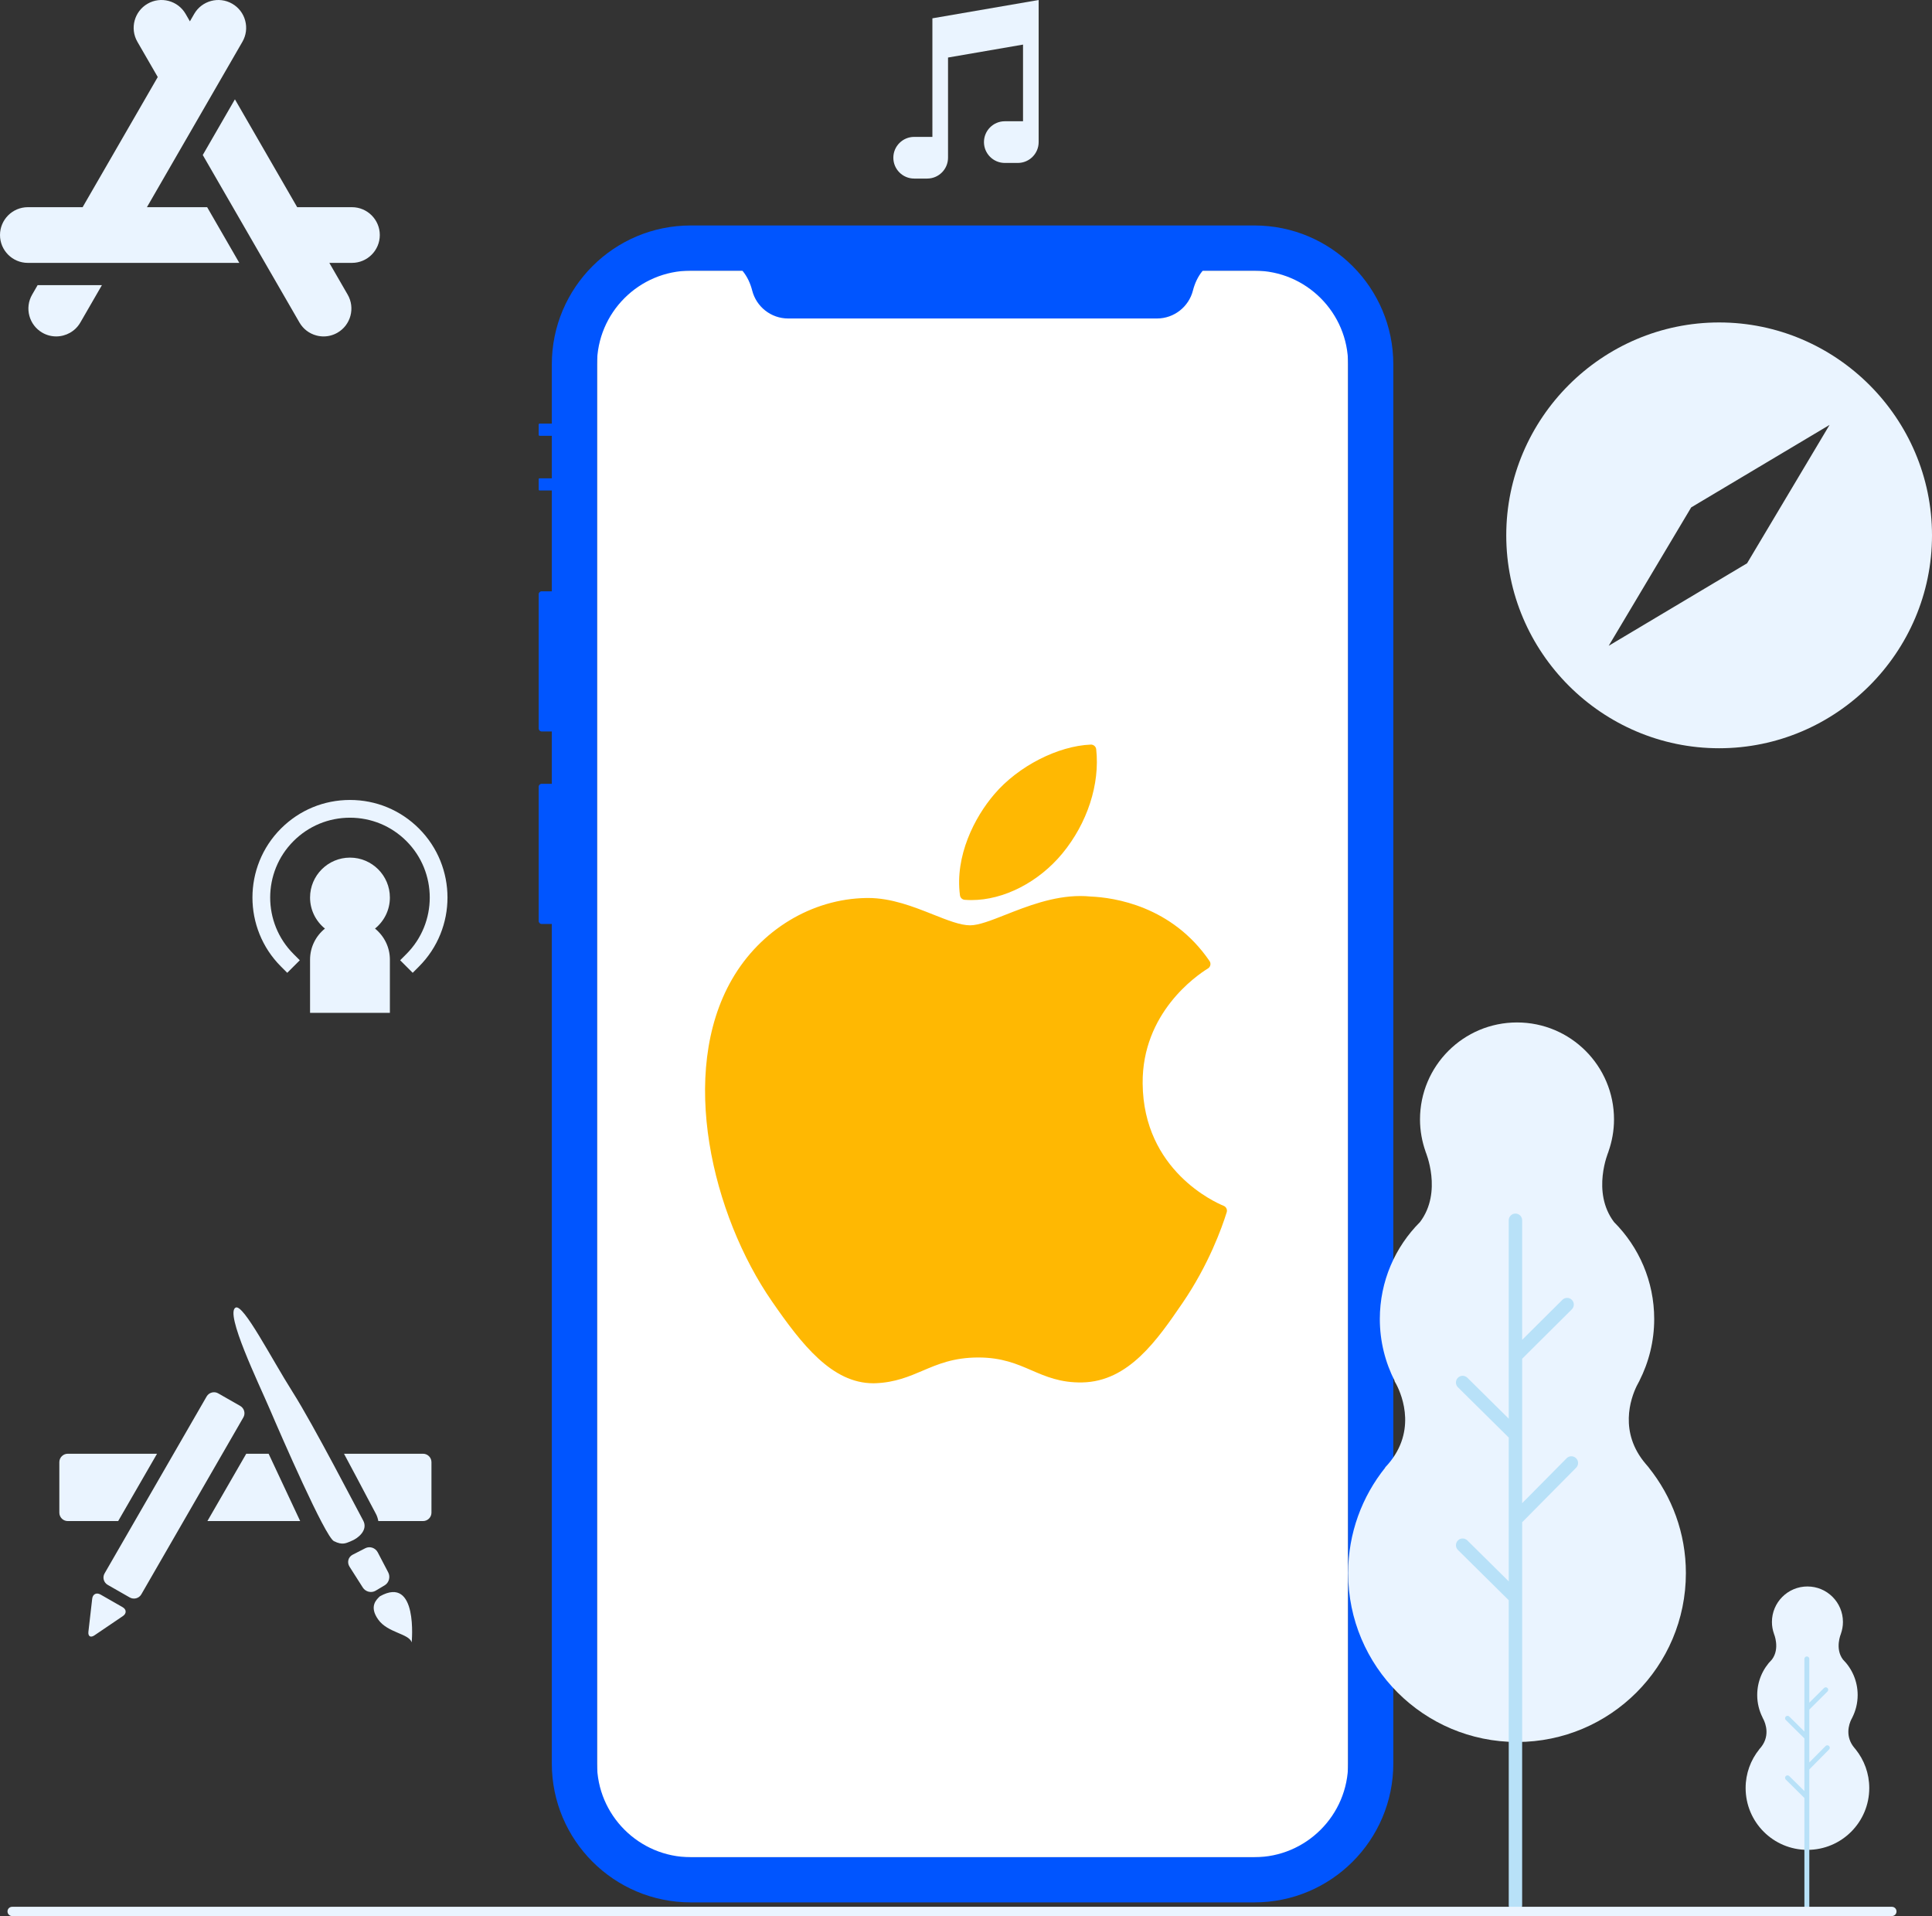 <?xml version="1.0" encoding="utf-8"?>
<!-- Generator: Adobe Illustrator 16.0.0, SVG Export Plug-In . SVG Version: 6.00 Build 0)  -->
<!DOCTYPE svg PUBLIC "-//W3C//DTD SVG 1.1//EN" "http://www.w3.org/Graphics/SVG/1.1/DTD/svg11.dtd">
<svg version="1.1" id="Layer_1" xmlns="http://www.w3.org/2000/svg" xmlns:xlink="http://www.w3.org/1999/xlink" x="0px" y="0px"
	 width="453.796px" height="449.999px" viewBox="0 0 453.796 449.999" enable-background="new 0 0 453.796 449.999"
	 xml:space="preserve">
<rect x="0" y="0" width="453.796" height="449.999" fill="#333333" stroke="none"/>
<rect x="140.226" y="63.566" fill="#FFFFFF" width="176.43" height="372.607"/>
<path fill="#0055FF" d="M294.645,52.954h-132.41c-18.017,0-32.622,14.604-32.622,32.622v13.908h-2.874
	c-0.117,0-0.211,0.095-0.211,0.212v2.44c0,0.116,0.094,0.211,0.211,0.211h2.874v9.985h-2.874c-0.117,0-0.211,0.095-0.211,0.212v2.44
	c0,0.117,0.094,0.212,0.211,0.212h2.874v23.672h-2.383c-0.388,0-0.703,0.314-0.703,0.703v31.514c0,0.388,0.315,0.703,0.703,0.703
	h2.383v12.293h-2.383c-0.388,0-0.703,0.314-0.703,0.703v31.514c0,0.388,0.315,0.702,0.703,0.702h2.383v197.166
	c0,18.016,14.605,32.621,32.622,32.621h132.41c18.017,0,32.622-14.605,32.622-32.621V85.576
	C327.267,67.558,312.662,52.954,294.645,52.954 M316.656,414.165c0,12.135-9.875,22.008-22.011,22.008h-132.41
	c-12.136,0-22.01-9.873-22.01-22.008V85.576c0-12.137,9.874-22.01,22.01-22.01h12.14l0.096,0.119
	c1.079,1.328,1.788,2.899,2.211,4.557c0.964,3.769,4.382,6.556,8.452,6.556h86.613c4.068,0,7.488-2.787,8.451-6.556
	c0.424-1.657,1.133-3.229,2.211-4.557l0.096-0.119h12.14c12.136,0,22.011,9.873,22.011,22.01V414.165z"/>
<path fill="#EAF4FF" d="M325.386,344.657l-0.062,0.004c7.648-7.992,4.053-16.822,2.666-19.508c-0.002-0.004-0.004-0.01-0.008-0.014
	c-0.268-0.518-0.459-0.827-0.459-0.827l0.068,0.013c-2.217-4.371-3.493-9.299-3.493-14.535c0-8.898,3.606-16.953,9.437-22.785
	c5.359-7.092,1.305-16.52,1.305-16.52h0.012c-0.837-2.373-1.316-4.914-1.316-7.572c0-12.584,10.201-22.785,22.785-22.785
	c12.586,0,22.785,10.201,22.785,22.785c0,2.658-0.479,5.199-1.316,7.572h0.014c0,0-4.055,9.428,1.303,16.52
	c5.83,5.832,9.438,13.887,9.438,22.785c0,5.232-1.274,10.158-3.489,14.527l0.024-0.005c0,0-0.041,0.063-0.101,0.163
	c-0.182,0.355-0.362,0.712-0.559,1.059c-1.431,2.959-4.188,10.854,2.116,18.254c0.193,0.229,0.393,0.451,0.582,0.685
	c0.058,0.062,0.1,0.125,0.16,0.188l-0.021-0.002c5.45,6.793,8.729,15.406,8.729,24.793c0,21.906-17.76,39.664-39.666,39.664
	s-39.664-17.758-39.664-39.664C316.656,360.063,319.934,351.45,325.386,344.657"/>
<path fill="#B8E1F8" d="M344.66,361.778l9.716,9.611v-33.775l-11.932-11.803c-0.618-0.613-0.625-1.609-0.013-2.229
	s1.609-0.623,2.229-0.012l9.716,9.611v-46.59c0-0.871,0.704-1.576,1.576-1.576c0.871,0,1.575,0.705,1.575,1.576v28.076l9.447-9.393
	c0.617-0.613,1.613-0.613,2.229,0.004c0.613,0.619,0.613,1.615-0.006,2.229l-11.67,11.604v33.922l10.443-10.549
	c0.607-0.619,1.605-0.623,2.228-0.012c0.618,0.611,0.624,1.609,0.012,2.229l-12.683,12.812v89.987c0,0.871-0.704,1.576-1.575,1.576
	c-0.872,0-1.576-0.705-1.576-1.576v-71.68l-11.932-11.803c-0.618-0.613-0.625-1.609-0.013-2.229
	C343.043,361.169,344.041,361.167,344.66,361.778"/>
<path fill="#EAF4FF" d="M413.213,410.854l-0.022,0.002c2.799-2.926,1.482-6.156,0.976-7.141c-0.001-0.002-0.002-0.004-0.003-0.006
	c-0.098-0.189-0.168-0.301-0.168-0.301l0.025,0.004c-0.812-1.6-1.279-3.404-1.279-5.32c0-3.258,1.32-6.207,3.455-8.342
	c1.961-2.595,0.477-6.047,0.477-6.047h0.005c-0.307-0.867-0.481-1.798-0.481-2.771c0-4.605,3.733-8.34,8.34-8.34
	c4.607,0,8.34,3.734,8.34,8.34c0,0.974-0.176,1.904-0.48,2.771h0.004c0,0-1.484,3.452,0.477,6.047
	c2.134,2.135,3.455,5.084,3.455,8.342c0,1.914-0.467,3.717-1.277,5.316h0.01c0,0-0.017,0.021-0.039,0.059
	c-0.065,0.131-0.131,0.26-0.203,0.387c-0.524,1.084-1.533,3.975,0.774,6.684c0.071,0.082,0.144,0.164,0.213,0.25
	c0.021,0.021,0.036,0.045,0.058,0.068l-0.006-0.002c1.994,2.488,3.194,5.641,3.194,9.076c0,8.02-6.5,14.52-14.519,14.52
	c-8.018,0-14.52-6.5-14.52-14.52C410.017,416.495,411.217,413.341,413.213,410.854"/>
<path fill="#B8E1F8" d="M420.268,417.122l3.558,3.52v-12.365l-4.369-4.319c-0.227-0.224-0.229-0.589-0.004-0.815
	c0.225-0.228,0.588-0.229,0.815-0.004l3.558,3.518v-17.055c0-0.318,0.256-0.576,0.575-0.576s0.577,0.258,0.577,0.576v10.277
	l3.458-3.438c0.226-0.226,0.591-0.226,0.815,0.002c0.225,0.226,0.225,0.59-0.002,0.816l-4.271,4.246v12.416l3.822-3.861
	c0.223-0.227,0.588-0.228,0.816-0.004c0.226,0.225,0.229,0.59,0.004,0.816l-4.643,4.689V448.5c0,0.319-0.258,0.577-0.577,0.577
	s-0.575-0.258-0.575-0.577v-26.237l-4.369-4.32c-0.227-0.225-0.229-0.59-0.004-0.816S420.041,416.897,420.268,417.122"/>
<path fill="#EAF4FF" d="M444.372,449.999H2.851c-0.602,0-1.089-0.486-1.089-1.088s0.487-1.088,1.089-1.088h441.521
	c0.603,0,1.089,0.486,1.089,1.088S444.974,449.999,444.372,449.999"/>
<path fill="#FFB802" d="M171.932,230.011c-12.679,22.006-4.618,55.4,9.404,75.648c7,10.123,14.086,19.211,23.795,19.211
	c0.183,0,0.365-0.004,0.552-0.012c4.561-0.181,7.858-1.586,11.044-2.943c3.576-1.524,7.276-3.1,13.082-3.1
	c5.52,0,9.043,1.525,12.451,3c3.356,1.453,6.816,2.957,11.926,2.859c10.935-0.203,17.648-10.01,23.57-18.661
	c6.18-9.03,9.281-17.802,10.326-21.149l0.043-0.136c0.199-0.597-0.082-1.243-0.652-1.508c-0.018-0.009-0.076-0.032-0.09-0.037
	c-1.926-0.786-18.818-8.278-18.992-28.702c-0.166-16.592,12.67-25.375,15.244-26.971l0.121-0.074
	c0.277-0.18,0.471-0.464,0.536-0.789c0.068-0.324-0.002-0.664-0.19-0.938c-8.857-12.965-22.438-14.917-27.902-15.152
	c-0.795-0.08-1.614-0.12-2.436-0.12c-6.422,0-12.571,2.425-17.514,4.373c-3.412,1.346-6.359,2.507-8.39,2.507
	c-2.283,0-5.247-1.175-8.679-2.536c-4.586-1.823-9.787-3.885-15.293-3.885c-0.13,0-0.26,0.002-0.387,0.004
	C190.699,211.087,178.601,218.412,171.932,230.011"/>
<path fill="#FFB802" d="M256.208,174.871c-7.752,0.317-17.051,5.088-22.609,11.599c-4.725,5.473-9.339,14.595-8.121,23.792
	c0.074,0.577,0.542,1.022,1.121,1.065c0.523,0.04,1.059,0.062,1.59,0.062c7.581,0,15.758-4.192,21.341-10.946
	c5.878-7.13,8.851-16.281,7.95-24.477C257.412,175.325,256.843,174.846,256.208,174.871"/>
<path fill="#EAF4FF" d="M34.51,48.659l22.43-38.85c0.873-1.512,1.105-3.275,0.653-4.963c-0.452-1.688-1.534-3.098-3.047-3.971
	c-3.123-1.803-7.131-0.73-8.934,2.394l-1.007,1.744l-1.007-1.744c-1.803-3.123-5.811-4.197-8.934-2.394s-4.197,5.811-2.394,8.934
	l4.783,8.284L19.406,48.659H6.54c-3.606,0-6.54,2.935-6.54,6.54c0,3.606,2.934,6.541,6.54,6.541h49.67l-7.552-13.081H34.51z"/>
<path fill="#EAF4FF" d="M82.67,48.659H69.804L55.178,23.326l-7.552,13.08L70.335,75.74c0.874,1.514,2.284,2.595,3.972,3.047
	c0.563,0.151,1.135,0.226,1.703,0.226c1.134,0,2.252-0.297,3.26-0.879c3.123-1.803,4.197-5.812,2.394-8.935l-4.308-7.46h5.314
	c3.606,0,6.54-2.935,6.54-6.541C89.21,51.593,86.276,48.659,82.67,48.659"/>
<path fill="#EAF4FF" d="M7.546,69.2c-1.803,3.123-0.729,7.131,2.394,8.935c1.027,0.593,2.15,0.875,3.259,0.875
	c2.262,0,4.465-1.173,5.675-3.27l5.063-8.768H8.833L7.546,69.2z"/>
<path fill="#EAF4FF" d="M403.795,75.729c-27.499,0-49.999,22.501-49.999,50c0,27.5,22.5,50,49.999,50c27.5,0,50.001-22.5,50.001-50
	C453.796,98.23,431.295,75.729,403.795,75.729 M410.359,132.291v0.001l-0.002,0.001v-0.001l-32.498,19.375l19.375-32.5l32.5-19.376
	L410.359,132.291z"/>
<path fill="#EAF4FF" d="M13.937,355.255v-11.859c0-1.086,0.891-1.977,1.988-1.977h20.959l-9.128,15.814H15.925
	C14.828,357.233,13.937,356.347,13.937,355.255 M28.865,379.544l-6.686,4.53c-0.901,0.612-1.537,0.226-1.413-0.854l0.891-7.754
	c0.129-1.08,1.001-1.521,1.95-0.982l5.177,2.961C29.728,377.983,29.766,378.933,28.865,379.544 M30.473,375.173l-5.174-2.959
	c-0.948-0.541-1.28-1.75-0.73-2.695l23.966-41.549c0.546-0.943,1.774-1.275,2.717-0.73l5.179,2.955
	c0.943,0.545,1.271,1.76,0.726,2.699L33.19,374.447C32.645,375.39,31.421,375.714,30.473,375.173 M48.715,357.233l9.124-15.814
	h5.254l7.413,15.814H48.715z M78.434,361.951c-2.067-1.034-12.391-24.739-15.037-30.929c-2.647-6.182-10.637-22.646-8.052-23.926
	c1.84-0.922,8.44,12.043,13.392,19.83c4.941,7.783,15.279,27.851,16.549,30.137c1.266,2.293-1.214,4.201-2.598,4.775
	C81.308,362.413,80.507,362.981,78.434,361.951 M85.22,372.849l-3.121-4.902c-0.644-1.02-0.307-2.281,0.736-2.816l2.973-1.523
	c1.048-0.535,2.358-0.1,2.916,0.967l2.462,4.709c0.559,1.068,0.179,2.434-0.83,3.035l-2.125,1.268
	C87.221,374.19,85.86,373.858,85.22,372.849 M96.696,385.714c-0.654-2.076-5.629-2.213-7.853-5.344
	c-2.234-3.119-0.389-4.725,0.388-5.468C98.261,369.839,96.696,385.714,96.696,385.714 M101.343,355.255
	c0,1.092-0.891,1.979-1.987,1.979H88.867c-0.119-0.607-0.303-1.219-0.621-1.793c-0.271-0.482-0.963-1.797-1.926-3.627
	c-1.39-2.641-3.381-6.416-5.52-10.395h18.556c1.096,0,1.987,0.891,1.987,1.977V355.255z"/>
<path fill="#EAF4FF" d="M243.963,28.48v1.835v3.059c0,2.698-2.194,4.893-4.894,4.893h-3.059c-2.697,0-4.893-2.195-4.893-4.893
	c0-2.699,2.195-4.895,4.893-4.895h4.282V10.473l-17.616,3.038V32.15v1.835v3.058c0,2.699-2.195,4.894-4.894,4.894h-3.058
	c-2.699,0-4.893-2.194-4.893-4.894c0-2.698,2.194-4.893,4.893-4.893h4.281V4.302L243.963,0V28.48z"/>
<path fill="#EAF4FF" d="M91.578,210.792c0-5.168-4.205-9.375-9.375-9.375s-9.375,4.206-9.375,9.375c0,2.944,1.367,5.572,3.496,7.292
	c-2.129,1.72-3.496,4.348-3.496,7.292v12.5h18.75v-12.5c0-2.944-1.367-5.572-3.496-7.292
	C90.211,216.364,91.578,213.736,91.578,210.792"/>
<path fill="#EAF4FF" d="M93.989,225.524l2.946,2.946l1.472-1.474c8.935-8.935,8.935-23.474,0-32.409
	c-4.328-4.328-10.082-6.712-16.203-6.712c-6.122,0-11.877,2.384-16.206,6.712c-8.935,8.936-8.935,23.475,0,32.409l1.473,1.474
	l2.947-2.946l-1.474-1.474c-7.31-7.311-7.31-19.206,0-26.517c3.543-3.54,8.251-5.491,13.26-5.491c5.008,0,9.716,1.951,13.258,5.491
	c7.31,7.311,7.31,19.207,0,26.517L93.989,225.524z"/>
</svg>
